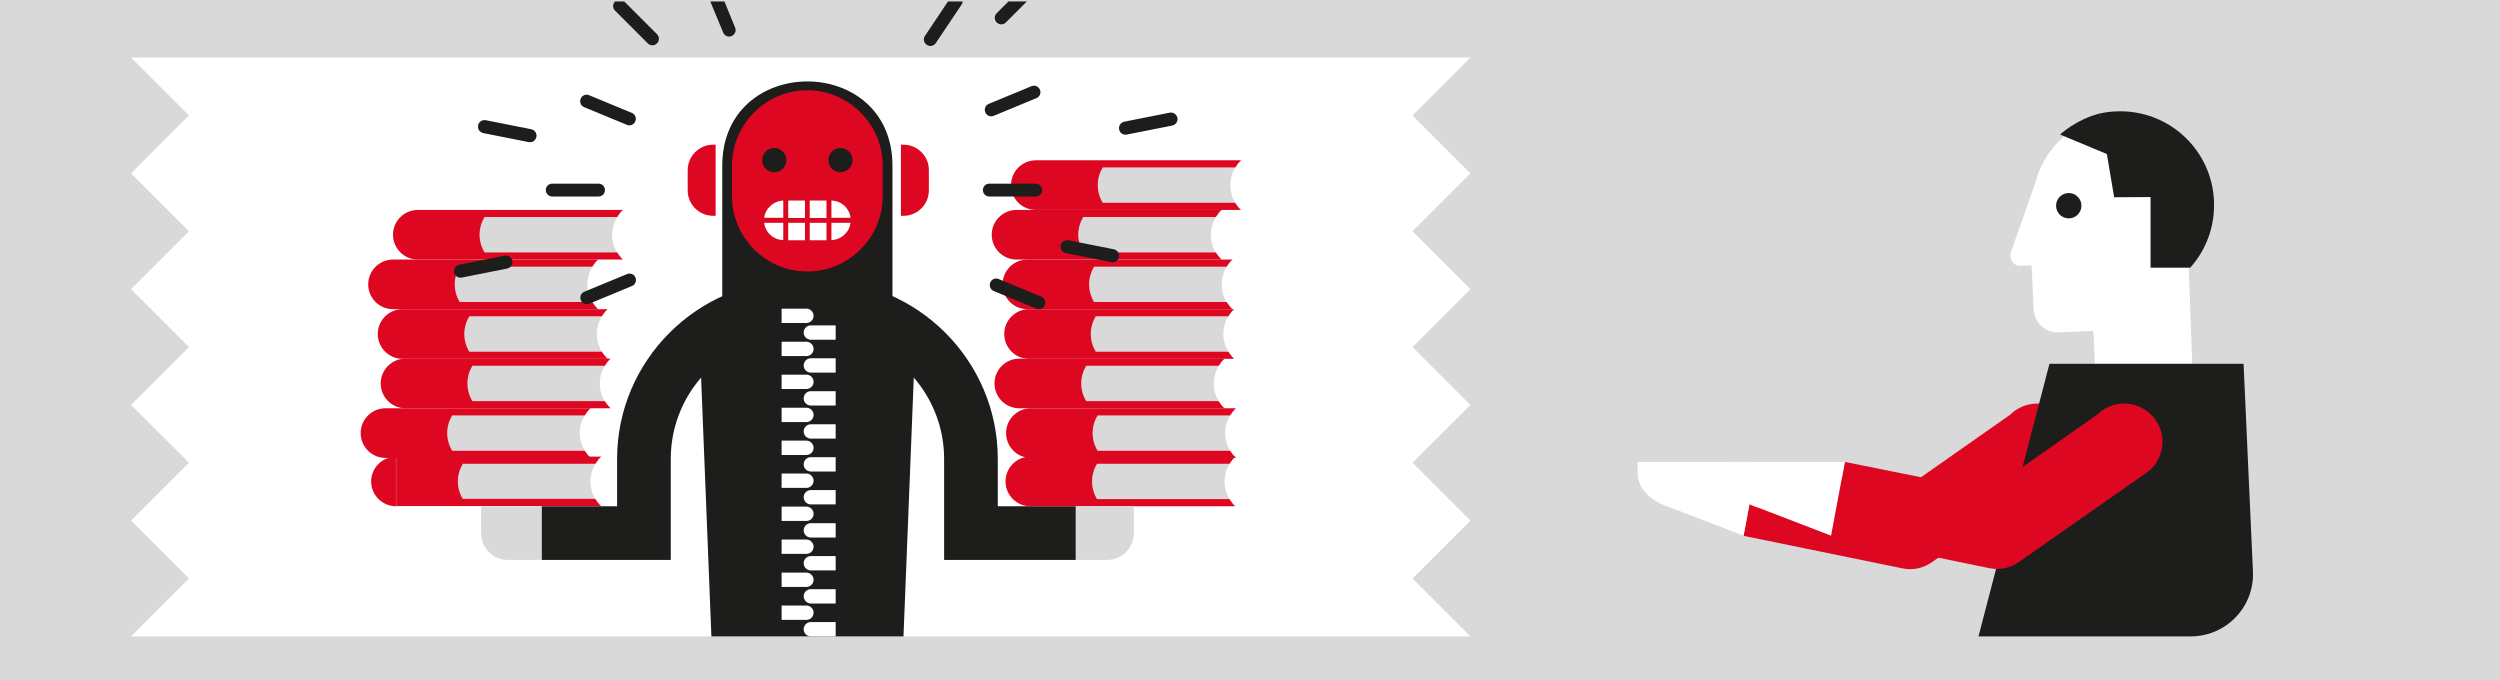 <svg xmlns="http://www.w3.org/2000/svg" xml:space="preserve" viewBox="0 0 1360 370">
  <style>
    .st0{fill:#d9d9d9}.st2{fill-rule:evenodd;clip-rule:evenodd;fill:#1d1d1b}.st3{fill:#fff}.st3,.st4{fill-rule:evenodd;clip-rule:evenodd}.st4,.st6{fill:#dd0721}
  </style>
  <g id="Ebene_1">
    <path d="M0 0h1360v370H0z" class="st0"/>
    <path d="m768.4 62.8 31.5-31.5H71.3l31.5 31.5-31.5 31.5 31.5 31.5-31.5 31.5 31.5 31.5-31.5 31.5 31.5 31.4-31.5 31.5 31.5 31.5-31.5 31.5h728.6l-31.5-31.5 31.5-31.5-31.5-31.5 31.5-31.4-31.5-31.5 31.5-31.5-31.5-31.5 31.5-31.5zm338.8 36.7L1094 137c-1.3 3.5 1.1 7.8 5.1 7.6l6.1-.3 1.1 24c.3 7.2 6.5 12.9 13.7 12.5l18.8-.8 1.2 26.5 52.8-2.4-2.2-60.4c8.2-9.1 13-21.4 12.4-34.6-1.2-26.8-23.9-47.6-50.7-46.4-22.1 1-40 16.4-45.1 36.8z" class="st3"/>
    <circle cx="1125.4" cy="111.9" r="6.9" class="st2"/>
    <path d="M1151.1 60.6c-3 .1-5.9.5-8.7 1.1l7.7 45.6 19.8-.1v38.4h21.6c8.6-9.6 13.5-22.4 12.9-36.3-1.2-28.2-25.1-50-53.3-48.7z" class="st2"/>
    <path d="M1125.3 228.4c-6.6-9.4-19.5-11.7-29-5.1-1.1.7-2 1.6-2.9 2.4l-58.9 41.3-78.5-15.6-7.5 40.1 86.5 17.7c5.8 1.2 11.5-.2 16-3.4l69.2-48.4c9.4-6.6 11.7-19.6 5.1-29z" class="st4"/>
    <path d="m1076.3 346.2 38.6-148.3h105.6l5.1 112.9c.9 19.3-14.5 35.4-33.9 35.4h-115.4z" class="st2"/>
    <path d="M1172.6 228.4c-6.6-9.4-19.5-11.7-29-5.1-1.1.7-2 1.6-2.9 2.4l-58.9 41.3-78.2-15.7-7.5 40.1 86.2 17.7c5.8 1.2 11.5-.2 16-3.4l69.2-48.4c9.4-6.5 11.7-19.5 5.1-28.9z" class="st4"/>
    <path d="m910.8 276.9 37.7 14.5 7.5-40.1h-65.1v5.6c0 11 9.4 16.7 19.9 20z" class="st3"/>
    <path d="m958.4 276.9 37.7 14.5 7.5-40.1h-65.1v5.6c0 11 9.5 16.7 19.9 20z" class="st3"/>
    <path d="M1142.4 61.7c-13.1 3.3-21.7 11.5-21.7 11.5l27.6 11.5-5.9-23zM542.8 275.4v-25.8c0-53.4-43.7-97.1-97.1-97.1h-12.9c-53.4 0-97.1 43.7-97.1 97.1v25.8h-41.1v29.2h70.3v-55c0-16.8 6.2-32.3 16.5-44.2l5.6 140.8h104.5l5.6-140.8c10.3 11.9 16.5 27.4 16.5 44.2v55h71.7v-29.2h-42.5z" class="st2"/>
    <path d="M485.5 166h-92.6V90.2c0-61.2 92.6-61.2 92.6 0V166z" class="st2"/>
    <path d="M439.2 49.1c-22.5 0-41 18.4-41 41v16.6c0 22.5 18.4 41 41 41 22.5 0 41-18.4 41-41V90.1c0-22.5-18.5-41-41-41z" class="st4"/>
    <path d="M425.2 167.9h13.5c2.1 0 3.9 1.8 3.9 3.9 0 2.1-1.8 3.9-3.9 3.9h-13.5v-7.8zm0 18h13.5c2.1 0 3.9 1.8 3.9 3.9 0 2.2-1.8 3.9-3.9 3.9h-13.5v-7.8zm0 17.9h13.5c2.1 0 3.9 1.8 3.9 3.9 0 2.2-1.8 3.9-3.9 3.9h-13.5v-7.8zm0 18h13.5c2.1 0 3.9 1.8 3.9 3.9 0 2.2-1.8 3.9-3.9 3.9h-13.5v-7.8zm0 17.9h13.5c2.1 0 3.9 1.8 3.9 3.9 0 2.2-1.8 3.9-3.9 3.9h-13.5v-7.8zm0 17.9h13.5c2.1 0 3.9 1.8 3.9 3.9 0 2.2-1.8 3.9-3.9 3.9h-13.5v-7.8zm0 18h13.5c2.1 0 3.9 1.8 3.9 3.9 0 2.2-1.8 3.9-3.9 3.9h-13.5v-7.8zm0 17.9h13.5c2.1 0 3.9 1.8 3.9 3.9 0 2.2-1.8 3.9-3.9 3.9h-13.5v-7.8zm0 18h13.5c2.1 0 3.9 1.8 3.9 3.9 0 2.1-1.8 3.9-3.9 3.9h-13.5v-7.8zm0 17.9h13.5c2.1 0 3.9 1.8 3.9 3.9 0 2.2-1.8 3.9-3.9 3.9h-13.5v-7.8zM454.6 177h-13.5c-2.2 0-3.9 1.8-3.9 3.9 0 2.2 1.8 3.9 3.9 3.9h13.5V177zm0 17.9h-13.5c-2.2 0-3.9 1.8-3.9 3.9 0 2.2 1.8 3.9 3.9 3.9h13.5v-7.8zm0 17.9h-13.5c-2.2 0-3.9 1.8-3.9 3.9 0 2.2 1.8 3.9 3.9 3.9h13.5v-7.8zm0 18h-13.5c-2.2 0-3.9 1.8-3.9 3.9 0 2.2 1.8 3.9 3.9 3.9h13.5v-7.8zm0 17.9h-13.5c-2.2 0-3.9 1.8-3.9 3.9 0 2.2 1.8 3.9 3.9 3.9h13.5v-7.8zm0 17.9h-13.5c-2.2 0-3.9 1.8-3.9 3.9 0 2.1 1.8 3.9 3.9 3.9h13.5v-7.8zm0 18h-13.5c-2.2 0-3.9 1.8-3.9 3.9 0 2.2 1.8 3.9 3.9 3.9h13.5v-7.8zm0 17.9h-13.5c-2.2 0-3.9 1.8-3.9 3.9 0 2.2 1.8 3.9 3.9 3.9h13.5v-7.8zm0 18h-13.5c-2.2 0-3.9 1.8-3.9 3.9 0 2.1 1.8 3.9 3.9 3.9h13.5v-7.8zm0 17.9h-13.5c-2.2 0-3.9 1.8-3.9 3.9 0 2.2 1.8 3.9 3.9 3.9h13.5v-7.8z" class="st3"/>
    <path d="M387.9 78.7h1.4v38.7h-1.4c-7.6 0-13.8-6.2-13.8-13.8v-11c0-7.6 6.2-13.9 13.8-13.9zm103.6 0h-1.4v38.7h1.4c7.6 0 13.8-6.2 13.8-13.8v-11c.1-7.6-6.2-13.9-13.8-13.9z" class="st4"/>
    <circle cx="421.2" cy="87.1" r="6.6" class="st2"/>
    <circle cx="457.2" cy="87.1" r="6.6" class="st2"/>
    <path d="M428.8 121.2h9.1v9.5h-9.1zm0-12.1h9.1v9.5h-9.1zm11.7 0h9.1v9.5h-9.1zm11.8 9.4h10.4c-.6-5.2-5-9.3-10.4-9.4v9.4zm-11.8 2.7h9.1v9.5h-9.1zm-14.4 0h-10.4c.6 5.2 5 9.3 10.4 9.4v-9.4zm26.2 0v9.4c5.3-.2 9.7-4.2 10.4-9.4h-10.4zm-26.2-2.7v-9.4c-5.3.2-9.7 4.2-10.4 9.4h10.4z" class="st3"/>
    <path d="M201.9 261.9c0 7.4 6 13.5 13.5 13.5v-26.9c-7.4-.1-13.5 6-13.5 13.4z" class="st6"/>
    <path d="M249.1 261.9c0 3.5 1 6.8 2.7 9.6h72.1c-1.7-2.8-2.7-6.1-2.7-9.6s1-6.8 2.7-9.6h-72.1c-1.7 2.8-2.7 6.1-2.7 9.6z" class="st0"/>
    <path d="M251.8 271.5c-1.7-2.8-2.7-6.1-2.7-9.6s1-6.8 2.7-9.6h72.1c.9-1.4 1.9-2.8 3.2-3.9H215.5v26.9H327c-1.2-1.1-2.3-2.5-3.2-3.9h-72z" class="st6"/>
    <path d="M243.3 235.6c0 3.5 1 6.8 2.7 9.6h72.1c-1.7-2.8-2.7-6.1-2.7-9.6s1-6.8 2.7-9.6H246c-1.7 2.8-2.7 6.1-2.7 9.6z" class="st0"/>
    <path d="M246 245.2c-1.7-2.8-2.7-6.1-2.7-9.6s1-6.8 2.7-9.6h72.1c.9-1.4 1.9-2.8 3.2-3.9H209.7c-7.4 0-13.5 6-13.5 13.5 0 7.4 6 13.5 13.5 13.5h111.6c-1.2-1.1-2.3-2.5-3.2-3.9H246z" class="st6"/>
    <path d="M254.3 208.7c0 3.5 1 6.8 2.7 9.6h72c-1.7-2.8-2.7-6.1-2.7-9.6s1-6.8 2.7-9.6h-72c-1.7 2.8-2.7 6.1-2.7 9.6z" class="st0"/>
    <path d="M257 218.2c-1.7-2.8-2.7-6.1-2.7-9.6s1-6.8 2.7-9.6h72c.9-1.4 1.9-2.8 3.2-3.9H220.6c-7.4 0-13.5 6-13.5 13.5 0 7.4 6 13.5 13.5 13.5h111.6c-1.2-1.1-2.3-2.5-3.2-3.9h-72z" class="st6"/>
    <path d="M252.6 181.7c0 3.5 1 6.8 2.7 9.6h72.1c-1.7-2.8-2.7-6.1-2.7-9.6s1-6.8 2.7-9.6h-72.1c-1.7 2.8-2.7 6.1-2.7 9.6z" class="st0"/>
    <path d="M255.3 191.3c-1.7-2.8-2.7-6.1-2.7-9.6s1-6.8 2.7-9.6h72.1c.9-1.4 1.9-2.8 3.2-3.9H219c-7.4 0-13.5 6-13.5 13.5 0 7.4 6 13.5 13.5 13.5h111.6c-1.2-1.1-2.3-2.5-3.2-3.9h-72.1z" class="st6"/>
    <path d="M247.4 154.8c0 3.5 1 6.8 2.7 9.6h72.1c-1.7-2.8-2.7-6.1-2.7-9.6s1-6.8 2.7-9.6h-72.1c-1.7 2.8-2.7 6.1-2.7 9.6z" class="st0"/>
    <path d="M250.1 164.3c-1.7-2.8-2.7-6.1-2.7-9.6s1-6.8 2.7-9.6h72.1c.9-1.4 1.9-2.8 3.2-3.9H213.8c-7.4 0-13.5 6-13.5 13.5 0 7.4 6 13.5 13.5 13.5h111.6c-1.2-1.1-2.3-2.5-3.2-3.9h-72.1z" class="st6"/>
    <path d="M260.9 127.8c0 3.5 1 6.8 2.7 9.6h72.1c-1.7-2.8-2.7-6.1-2.7-9.6s1-6.8 2.7-9.6h-72.1c-1.7 2.8-2.7 6-2.7 9.6z" class="st0"/>
    <path d="M263.6 137.3c-1.7-2.8-2.7-6.1-2.7-9.6s1-6.8 2.7-9.6h72.1c.9-1.4 1.9-2.8 3.2-3.9H227.3c-7.4 0-13.5 6-13.5 13.5 0 7.4 6 13.5 13.5 13.5h111.6c-1.2-1.1-2.3-2.5-3.2-3.9h-72.1z" class="st6"/>
    <path d="M594.1 261.9c0 3.5 1 6.8 2.7 9.6h72.1c-1.7-2.8-2.7-6.1-2.7-9.6s1-6.8 2.7-9.6h-72.1c-1.7 2.8-2.7 6.1-2.7 9.6z" class="st0"/>
    <path d="M596.8 271.5c-1.7-2.8-2.7-6.1-2.7-9.6s1-6.8 2.7-9.6h72.1c.9-1.4 1.9-2.8 3.2-3.9H560.5c-7.4 0-13.5 6-13.5 13.5 0 7.4 6 13.5 13.5 13.5H672c-1.2-1.1-2.3-2.5-3.2-3.9h-72z" class="st6"/>
    <path d="M594.4 235.6c0 3.5 1 6.8 2.7 9.6h72.1c-1.7-2.8-2.7-6.1-2.7-9.6s1-6.8 2.7-9.6h-72.1c-1.7 2.8-2.7 6.1-2.7 9.6z" class="st0"/>
    <path d="M597.1 245.2c-1.7-2.8-2.7-6.1-2.7-9.6s1-6.8 2.7-9.6h72.1c.9-1.4 1.9-2.8 3.2-3.9H560.8c-7.4 0-13.5 6-13.5 13.5 0 7.4 6 13.5 13.5 13.5h111.6c-1.2-1.1-2.3-2.5-3.2-3.9h-72.1z" class="st6"/>
    <path d="M588.2 208.7c0 3.5 1 6.8 2.7 9.6H663c-1.7-2.8-2.7-6.1-2.7-9.6s1-6.8 2.7-9.6h-72.1c-1.7 2.8-2.7 6.1-2.7 9.6z" class="st0"/>
    <path d="M590.9 218.2c-1.7-2.8-2.7-6.1-2.7-9.6s1-6.8 2.7-9.6H663c.9-1.4 1.9-2.8 3.2-3.9H554.5c-7.4 0-13.5 6-13.5 13.5 0 7.4 6 13.5 13.5 13.5h111.6c-1.2-1.1-2.3-2.5-3.2-3.9h-72z" class="st6"/>
    <path d="M593.4 181.7c0 3.5 1 6.8 2.7 9.6h72.1c-1.7-2.8-2.7-6.1-2.7-9.6s1-6.8 2.7-9.6h-72.1c-1.7 2.8-2.7 6.1-2.7 9.6z" class="st0"/>
    <path d="M596.1 191.3c-1.7-2.8-2.7-6.1-2.7-9.6s1-6.8 2.7-9.6h72.1c.9-1.4 1.9-2.8 3.2-3.9H559.8c-7.4 0-13.5 6-13.5 13.5 0 7.4 6 13.5 13.5 13.5h111.6c-1.2-1.1-2.3-2.5-3.2-3.9h-72.1z" class="st6"/>
    <path d="M592.5 154.8c0 3.5 1 6.8 2.7 9.6h72.1c-1.7-2.8-2.7-6.1-2.7-9.6s1-6.8 2.7-9.6h-72.1c-1.7 2.8-2.7 6.1-2.7 9.6z" class="st0"/>
    <path d="M595.2 164.3c-1.7-2.8-2.7-6.1-2.7-9.6s1-6.8 2.7-9.6h72.1c.9-1.4 1.9-2.8 3.2-3.9H558.9c-7.4 0-13.5 6-13.5 13.5 0 7.4 6 13.5 13.5 13.5h111.6c-1.2-1.1-2.3-2.5-3.2-3.9h-72.1z" class="st6"/>
    <path d="M586.6 127.8c0 3.5 1 6.8 2.7 9.6h72.1c-1.7-2.8-2.7-6.1-2.7-9.6s1-6.8 2.7-9.6h-72.1c-1.7 2.8-2.7 6-2.7 9.6z" class="st0"/>
    <path d="M589.3 137.3c-1.7-2.8-2.7-6.1-2.7-9.6s1-6.8 2.7-9.6h72.1c.9-1.4 1.9-2.8 3.2-3.9H553c-7.4 0-13.5 6-13.5 13.5 0 7.4 6 13.5 13.5 13.5h111.6c-1.2-1.1-2.3-2.5-3.2-3.9h-72.1z" class="st6"/>
    <path d="M597.2 100.7c0 3.5 1 6.8 2.7 9.6H672c-1.7-2.8-2.7-6.1-2.7-9.6s1-6.8 2.7-9.6h-72.1c-1.7 2.9-2.7 6.1-2.7 9.6z" class="st0"/>
    <path d="M599.9 110.3c-1.7-2.8-2.7-6.1-2.7-9.6s1-6.8 2.7-9.6H672c.9-1.4 1.9-2.8 3.2-3.9H563.5c-7.4 0-13.5 6-13.5 13.5s6 13.5 13.5 13.5h111.6c-1.2-1.1-2.3-2.5-3.2-3.9h-72z" class="st6"/>
    <path fill="#d9d9d9" fill-rule="evenodd" d="M276.3 304.6c-8.1 0-14.6-6.5-14.6-14.6v-14.6h32.9v29.2h-18.3zM616.8 290c0 8.1-6.5 14.6-14.6 14.6h-17v-29.2h31.6V290z" clip-rule="evenodd"/>
    <path d="M563.4 106.9h-25.2c-2 0-3.5-1.6-3.5-3.5 0-2 1.6-3.5 3.5-3.5h25.2c2 0 3.5 1.6 3.5 3.5s-1.5 3.5-3.5 3.5zm.4-53.5L540.6 63c-1.8.8-3.9-.1-4.6-1.9-.8-1.8.1-3.9 1.9-4.6l23.2-9.6c1.8-.8 3.9.1 4.6 1.9.8 1.8-.1 3.9-1.9 4.6zm-23.2 104.9 23.2 9.6c1.8.8 3.9-.1 4.6-1.9s-.1-3.9-1.9-4.6l-23.2-9.6c-1.8-.8-3.9.1-4.6 1.9s.1 3.9 1.9 4.6zm40.6-27.6 24.7 4.9c1.9.4 3.2 2.2 2.8 4.2-.4 1.9-2.2 3.2-4.2 2.8l-24.7-4.9c-1.9-.4-3.2-2.2-2.8-4.2.4-1.9 2.3-3.1 4.2-2.8zm-306.7 8.4-24.7 4.9c-1.9.4-3.2 2.2-2.8 4.2.4 1.9 2.2 3.2 4.2 2.8l24.7-4.9c1.9-.4 3.2-2.2 2.8-4.2s-2.2-3.2-4.2-2.8zm13.1-61.8-24.7-4.9c-1.9-.4-3.2-2.2-2.8-4.2s2.2-3.2 4.2-2.8l24.7 4.9c1.9.4 3.2 2.2 2.8 4.2s-2.3 3.2-4.2 2.8zM613 73.2l24.7-4.9c1.9-.4 3.2-2.2 2.8-4.2-.4-1.9-2.2-3.2-4.2-2.8l-24.7 4.9c-1.9.4-3.2 2.2-2.8 4.2.4 2 2.2 3.2 4.2 2.8zm-312.6 33.7h25.2c2 0 3.5-1.6 3.5-3.5 0-2-1.6-3.5-3.5-3.5h-25.2c-2 0-3.5 1.6-3.5 3.5s1.6 3.5 3.5 3.5zm17.4-48.6 23.2 9.6c1.8.8 3.9-.1 4.6-1.9.8-1.8-.1-3.9-1.9-4.6l-23.2-9.6c-1.8-.8-3.9.1-4.6 1.9-.8 1.8.1 3.9 1.9 4.6zm26 97.3-23.2 9.6c-1.8.8-3.9-.1-4.6-1.9-.8-1.8.1-3.9 1.9-4.6l23.2-9.6c1.8-.8 3.9.1 4.6 1.9.7 1.8-.1 3.9-1.9 4.6zM548.6.8l-6.4 6.4c-1.4 1.4-1.4 3.6 0 5s3.6 1.4 5 0L558.6.8h-10zm-32.9 0-12.5 18.7c-1.1 1.6-.7 3.8 1 4.9 1.6 1.1 3.8.7 4.9-1l14-20.9c.4-.5.5-1.1.6-1.7h-8zM394.1.8h-7.7l7 16.9c.8 1.8 2.8 2.7 4.6 1.9s2.7-2.8 1.9-4.6L394.1.8zm-54.5 0h-5c-1.4 1.4-1.4 3.6 0 5l17.8 17.8c1.4 1.4 3.6 1.4 5 0s1.4-3.6 0-5L339.6.8z" class="st2"/>
  </g>
</svg>
